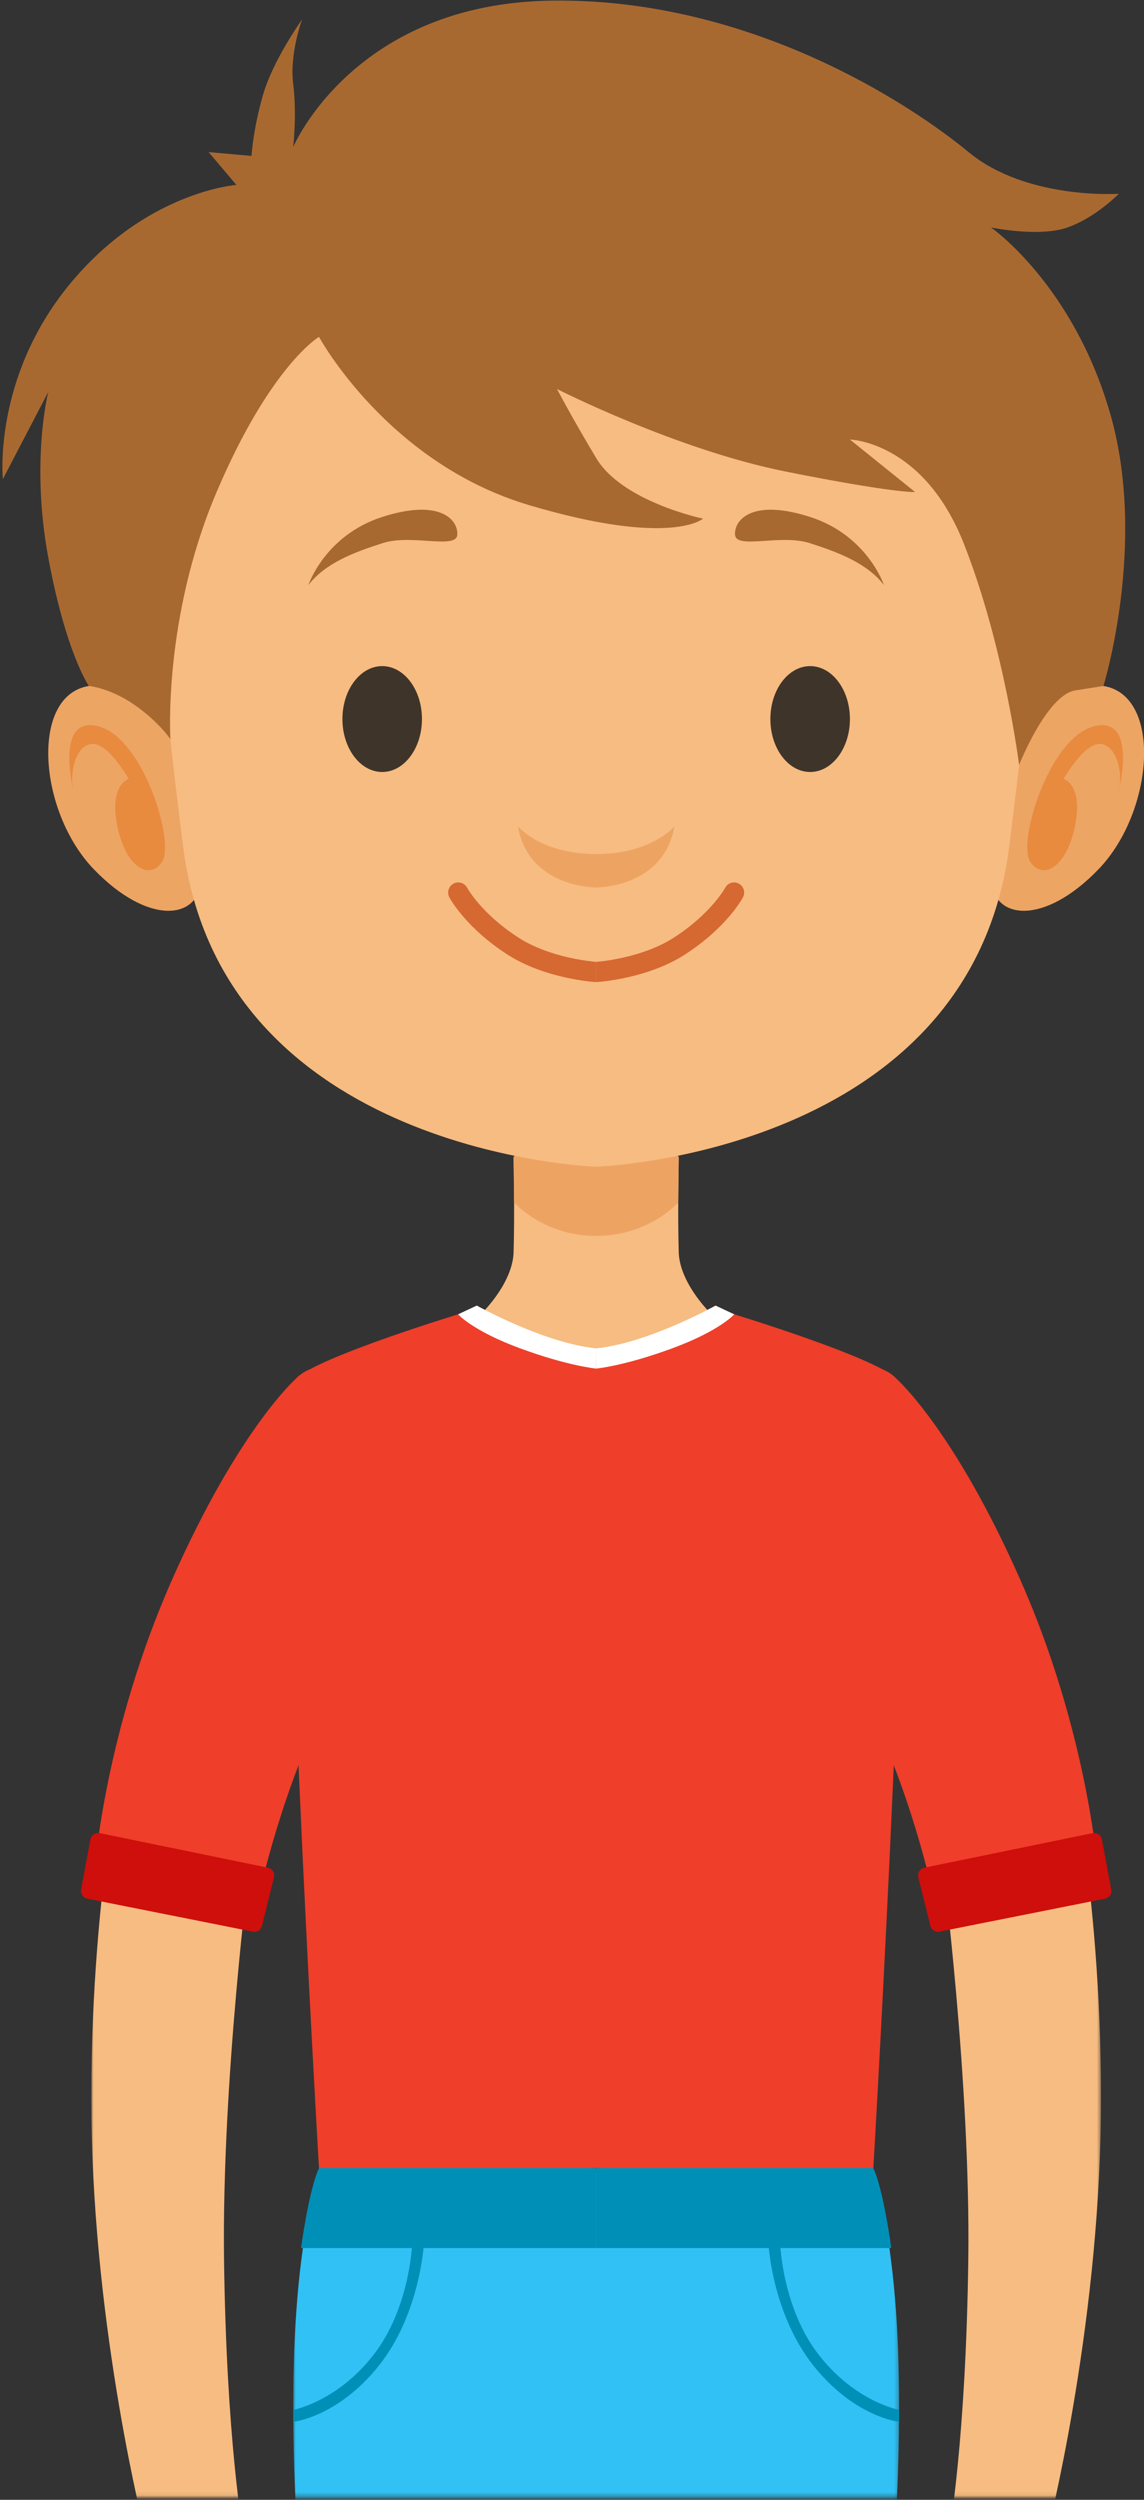 <?xml version="1.0" encoding="UTF-8"?>
<svg width="281px" height="614px" viewBox="0 0 281 614" version="1.1" xmlns="http://www.w3.org/2000/svg" xmlns:xlink="http://www.w3.org/1999/xlink">
    <rect x="0" y="0" width="281" height="614" fill="#333333" stroke="none"/>
    <!-- Generator: sketchtool 61.2 (101010) - https://sketch.com -->
    <title>3AE48A66-089E-4625-AEB9-8BC29F5A9EA9</title>
    <desc>Created with sketchtool.</desc>
    <defs>
        <path d="M17.353,0.152 C22.751,0.073 28.193,1.502 31.984,4.434 C33.532,5.635 34.549,7.063 35.035,8.557 C35.958,11.419 34.941,14.54 31.984,16.832 C28.193,19.769 22.751,21.193 17.353,21.119 C12.233,21.044 7.153,19.615 3.561,16.832 C0.599,14.54 -0.418,11.419 0.51,8.557 C0.996,7.063 2.013,5.635 3.561,4.434" id="path-1"></path>
        <path d="M18.74,0.152 C23.86,0.222 28.941,1.651 32.533,4.434 C34.08,5.635 35.098,7.063 35.584,8.557 C36.507,11.419 35.489,14.54 32.533,16.832 C28.941,19.615 23.86,21.044 18.74,21.119 C13.337,21.193 7.9,19.769 4.11,16.832 C1.153,14.54 0.131,11.419 1.058,8.557 C1.545,7.063 2.562,5.635 4.11,4.434" id="path-3"></path>
        <polygon id="path-5" points="0.91 0.011 149.737 0.011 149.737 102.672 0.91 102.672"></polygon>
        <polygon id="path-7" points="0.942 0.104 39.92 0.104 39.92 185.913 0.942 185.913"></polygon>
        <polygon id="path-9" points="0.53 0.104 39.508 0.104 39.508 185.913 0.53 185.913"></polygon>
    </defs>
    <g id="Desktop" stroke="none" stroke-width="1" fill="none" fill-rule="evenodd">
        <g id="1.0-Anaphylaxis" transform="translate(-497, -1670)">
            <g transform="translate(-1, 0)" id="BOY">
                <g transform="translate(255, 1670)">
                    <g id="1-0_Boy" transform="translate(243, 0)">
                        <g id="BOY-GRAPHIC">
                            <path d="M43.832,181.235 C43.832,181.235 36.316,166.158 21.829,168.489 C7.347,170.816 9.416,199.274 22.96,213.414 C36.499,227.553 49.215,225.99 49.443,215.587 C49.671,205.183 43.832,181.235 43.832,181.235" id="Fill-1" fill="#EDA564"></path>
                            <path d="M18.069,194.263 C18.069,194.263 13.271,175.47 24.275,178.422 C35.279,181.374 43.039,207.018 39.794,211.717 C36.549,216.415 30.754,212.788 28.785,202.722 C26.815,192.651 31.613,191.311 31.613,191.311 C31.613,191.311 26.671,182.584 22.722,182.718 C18.773,182.852 16.937,189.431 18.069,194.263" id="Fill-3" fill="#E88B3F"></path>
                            <path d="M249.038,181.235 C249.038,181.235 256.554,166.158 271.041,168.489 C285.523,170.816 283.454,199.274 269.915,213.414 C256.371,227.553 243.66,225.99 243.427,215.587 C243.199,205.183 249.038,181.235 249.038,181.235" id="Fill-5" fill="#EDA564"></path>
                            <path d="M274.804,194.263 C274.804,194.263 279.601,175.47 268.597,178.422 C257.588,181.374 249.829,207.018 253.078,211.717 C256.318,216.415 262.118,212.788 264.088,202.722 C266.057,192.651 261.26,191.311 261.26,191.311 C261.26,191.311 266.196,182.584 270.15,182.718 C274.094,182.852 275.93,189.431 274.804,194.263" id="Fill-7" fill="#E88B3F"></path>
                            <path d="M166.722,307.648 C166.424,298.137 166.722,284.082 166.722,284.082 L146.435,286.562 L126.149,284.082 C126.149,284.082 126.447,298.137 126.149,307.648 C125.851,317.158 113.622,328.941 105.862,330.802 C129.726,338.447 146.435,339.484 146.435,339.484 C146.435,339.484 163.14,338.447 187.009,330.802 C179.249,328.941 167.02,317.158 166.722,307.648" id="Fill-9" fill="#F7BC81"></path>
                            <path d="M166.129,282.478 L146.437,282.478 L126.741,282.478 L126.151,284.572 L126.28,295.348 C126.28,295.348 133.434,303.563 146.437,303.563 C159.436,303.563 166.59,295.348 166.59,295.348 L166.724,284.572 L166.129,282.478 Z" id="Fill-11" fill="#EDA462"></path>
                            <path d="M146.436,52.618 C24.266,52.618 35.865,134.335 44.939,207.597 C54.346,283.564 146.436,286.561 146.436,286.561 C146.436,286.561 238.527,283.564 247.934,207.597 C257.008,134.335 268.607,52.618 146.436,52.618" id="Fill-13" fill="#F7BC81"></path>
                            <path d="M103.646,176.61 C103.646,183.789 99.275,189.614 93.877,189.614 C88.484,189.614 84.108,183.789 84.108,176.61 C84.108,169.427 88.484,163.607 93.877,163.607 C99.275,163.607 103.646,169.427 103.646,176.61" id="Fill-15" fill="#3F342A"></path>
                            <path d="M127.212,202.945 C127.212,202.945 132.793,209.767 146.436,209.767 L146.436,217.983 C146.436,217.983 129.846,218.142 127.212,202.945" id="Fill-17" fill="#EDA462"></path>
                            <path d="M75.739,143.72 C75.739,143.72 79.767,131.526 93.877,126.976 C107.987,122.427 112.536,127.596 112.328,131.317 C112.119,135.038 101.17,131.109 94.036,133.386 C86.901,135.658 79.871,138.347 75.739,143.72" id="Fill-19" fill="#A86931"></path>
                            <path d="M146.436,236.252 C145.251,236.158 135.035,235.245 127.355,230.299 C118.222,224.41 114.784,218.124 114.749,218.059 C114.109,216.859 112.621,216.382 111.4,217.032 C110.194,217.672 109.733,219.166 110.363,220.376 C110.522,220.679 114.352,227.818 124.671,234.471 C133.865,240.395 145.856,241.189 146.362,241.218 C146.387,241.223 146.412,241.223 146.436,241.223 L146.436,236.252 Z" id="Fill-21" fill="#D66832"></path>
                            <g id="Group-25" transform="translate(78.172, 193.183)">
                                <mask id="mask-2" fill="white">
                                    <use xlink:href="#path-1"></use>
                                </mask>
                                <g id="Clip-24"></g>
                                <path d="M31.984,16.832 C28.193,19.769 22.751,21.193 17.353,21.119 C12.233,21.044 7.153,19.615 3.561,16.832 C0.599,14.54 -0.418,11.419 0.51,8.557 C0.996,7.063 2.013,5.635 3.561,4.434 C7.153,1.651 12.233,0.222 17.353,0.152 C22.751,0.073 28.193,1.502 31.984,4.434 C33.532,5.635 34.549,7.063 35.035,8.557 C35.958,11.419 34.941,14.54 31.984,16.832" id="Fill-23" mask="url(#mask-2)"></path>
                            </g>
                            <path d="M189.227,176.61 C189.227,183.789 193.598,189.614 198.996,189.614 C204.389,189.614 208.765,183.789 208.765,176.61 C208.765,169.427 204.389,163.607 198.996,163.607 C193.598,163.607 189.227,169.427 189.227,176.61" id="Fill-26" fill="#3F342A"></path>
                            <path d="M165.661,202.945 C165.661,202.945 160.08,209.767 146.436,209.767 L146.436,217.983 C146.436,217.983 163.027,218.142 165.661,202.945" id="Fill-28" fill="#EDA462"></path>
                            <path d="M217.134,143.72 C217.134,143.72 213.106,131.526 198.996,126.976 C184.886,122.427 180.337,127.596 180.545,131.317 C180.753,135.038 191.703,131.109 198.837,133.386 C205.971,135.658 213.002,138.347 217.134,143.72" id="Fill-30" fill="#A86931"></path>
                            <path d="M146.436,236.252 C147.622,236.158 157.837,235.245 165.517,230.299 C174.651,224.41 178.089,218.124 178.124,218.059 C178.764,216.859 180.252,216.382 181.473,217.032 C182.678,217.672 183.14,219.166 182.51,220.376 C182.351,220.679 178.521,227.818 168.201,234.471 C159.008,240.395 147.017,241.189 146.511,241.218 C146.486,241.223 146.461,241.223 146.436,241.223 L146.436,236.252 Z" id="Fill-32" fill="#D66832"></path>
                            <g id="Group-36" transform="translate(178.605, 193.183)">
                                <mask id="mask-4" fill="white">
                                    <use xlink:href="#path-3"></use>
                                </mask>
                                <g id="Clip-35"></g>
                                <path d="M4.11,16.832 C7.9,19.769 13.337,21.193 18.74,21.119 C23.86,21.044 28.941,19.615 32.533,16.832 C35.489,14.54 36.507,11.419 35.584,8.557 C35.098,7.063 34.08,5.635 32.533,4.434 C28.941,1.651 23.86,0.222 18.74,0.152 C13.337,0.073 7.9,1.502 4.11,4.434 C2.562,5.635 1.545,7.063 1.058,8.557 C0.131,11.419 1.153,14.54 4.11,16.832" id="Fill-34" mask="url(#mask-4)"></path>
                            </g>
                            <path d="M78.352,82.737 C78.352,82.737 95.141,113.744 129.984,124.079 C164.832,134.418 172.69,127.388 172.69,127.388 C172.69,127.388 152.845,123.255 146.435,112.504 C140.025,101.753 136.825,95.552 136.825,95.552 C136.825,95.552 166.072,110.435 192.947,115.813 C219.822,121.186 224.783,120.854 224.783,120.854 L208.764,107.955 C208.764,107.955 226.847,108.371 236.77,133.589 C246.692,158.808 250.319,187.88 250.319,187.88 C250.319,187.88 257.136,170.695 264.087,169.588 L271.042,168.487 C271.042,168.487 281.838,133.589 272.739,101.753 C263.645,69.922 243.423,55.862 243.423,55.862 C243.423,55.862 255.216,58.342 262.221,55.862 C269.226,53.381 274.808,47.596 274.808,47.596 C274.808,47.596 252.175,49.144 237.911,37.361 C223.647,25.578 184.265,-0.468 135.585,0.152 C86.9,0.772 72.017,36.121 72.017,36.121 C72.017,36.121 72.949,28.059 72.017,20.617 C71.089,13.175 74.19,4.805 74.19,4.805 C74.19,4.805 67.055,14.728 64.575,23.41 C62.094,32.092 61.787,38.294 61.787,38.294 L51.244,37.361 L58.066,45.423 C58.066,45.423 35.839,46.976 17.026,69.922 C-1.782,92.868 0.699,117.674 0.699,117.674 L11.852,96.276 C11.852,96.276 7.496,113.333 11.852,136.899 C16.203,160.465 21.829,168.487 21.829,168.487 C21.829,168.487 26.954,168.938 32.947,173.071 C38.94,177.209 41.857,181.55 41.857,181.55 C41.857,181.55 39.977,151.941 53.204,120.854 C66.435,89.767 78.352,82.737 78.352,82.737" id="Fill-37" fill="#A86931"></path>
                            <g id="Group-41" transform="translate(71.111, 510.653)">
                                <mask id="mask-6" fill="white">
                                    <use xlink:href="#path-5"></use>
                                </mask>
                                <g id="Clip-40"></g>
                                <path d="M143.406,22.972 C127.774,-28.69 75.323,22.972 75.323,22.972 C75.323,22.972 22.873,-28.69 7.24,22.972 C-8.393,74.628 9.85,184.242 9.85,184.242 L65.664,184.242 L75.323,128.244 L84.983,184.242 L140.797,184.242 C140.797,184.242 159.039,74.628 143.406,22.972" id="Fill-39" fill="#31C1F4" mask="url(#mask-6)"></path>
                            </g>
                            <g id="Group-44" transform="translate(21.499, 427.412)">
                                <mask id="mask-8" fill="white">
                                    <use xlink:href="#path-7"></use>
                                </mask>
                                <g id="Clip-43"></g>
                                <path d="M39.92,29.832 C39.92,29.832 32.95,83.637 33.53,127.628 C34.111,171.629 38.179,194.421 38.179,194.421 L14.052,194.421 C14.052,194.421 1.56,145.568 0.969,92.458 C0.384,39.343 9.399,0.104 9.399,0.104 L39.92,28.348 L39.92,29.832 Z" id="Fill-42" fill="#F7BC81" mask="url(#mask-8)"></path>
                            </g>
                            <path d="M104.113,551.204 C104.113,551.204 103.185,568.355 93.054,581.051 C82.923,593.747 72.039,594.833 72.039,594.833 L72.039,591.901 C72.039,591.901 82.735,589.942 91.71,578.446 C100.685,566.946 101.221,551.204 101.221,551.204 L104.113,551.204 Z" id="Fill-45" fill="#0090B7"></path>
                            <path d="M72.691,338.629 C72.691,338.629 58.636,350.928 42.199,388.137 C25.767,425.347 23.287,458.835 23.287,458.835 L63.284,467.21 C63.284,467.21 67.938,443.331 79.408,419.458 C90.884,395.579 103.595,369.533 98.326,351.241 C93.052,332.943 77.722,333.122 72.691,338.629" id="Fill-47" fill="#EF3E2A"></path>
                            <g id="Group-51" transform="translate(230.921, 427.412)">
                                <mask id="mask-10" fill="white">
                                    <use xlink:href="#path-9"></use>
                                </mask>
                                <g id="Clip-50"></g>
                                <path d="M0.53,29.832 C0.53,29.832 7.5,83.637 6.92,127.628 C6.339,171.629 2.271,194.421 2.271,194.421 L26.403,194.421 C26.403,194.421 38.89,145.568 39.48,92.458 C40.066,39.343 31.051,0.104 31.051,0.104 L0.53,28.348 L0.53,29.832 Z" id="Fill-49" fill="#F7BC81" mask="url(#mask-10)"></path>
                            </g>
                            <path d="M220.179,338.629 C214.806,333.256 179.333,322.505 179.333,322.505 L146.435,333.886 L113.537,322.505 C113.537,322.505 78.064,333.256 72.691,338.629 C67.318,344.002 78.352,532.53 78.352,532.53 L146.435,532.53 L214.518,532.53 C214.518,532.53 225.552,344.002 220.179,338.629" id="Fill-52" fill="#EF3E2A"></path>
                            <path d="M188.757,551.204 C188.757,551.204 189.685,568.355 199.816,581.051 C209.946,593.747 220.831,594.833 220.831,594.833 L220.831,591.901 C220.831,591.901 210.135,589.942 201.16,578.446 C192.185,566.946 191.649,551.204 191.649,551.204 L188.757,551.204 Z" id="Fill-54" fill="#0090B7"></path>
                            <path d="M220.179,338.629 C220.179,338.629 234.234,350.928 250.671,388.137 C267.102,425.347 269.583,458.835 269.583,458.835 L229.585,467.21 C229.585,467.21 224.932,443.331 213.461,419.458 C201.986,395.579 189.275,369.533 194.544,351.241 C199.818,332.943 215.148,333.122 220.179,338.629" id="Fill-56" fill="#EF3E2A"></path>
                            <path d="M117.114,320.668 C117.114,320.668 133.457,329.842 146.435,331.186 L146.435,336.147 C146.435,336.147 139.564,335.527 127.781,331.186 C115.998,326.845 112.525,322.817 112.525,322.817 L117.114,320.668 Z" id="Fill-58" fill="#FFFFFF"></path>
                            <path d="M175.758,320.668 C175.758,320.668 159.411,329.842 146.437,331.186 L146.437,336.147 C146.437,336.147 153.303,335.527 165.086,331.186 C176.869,326.845 180.347,322.817 180.347,322.817 L175.758,320.668 Z" id="Fill-60" fill="#FFFFFF"></path>
                            <path d="M24.498,450.247 L65.81,458.741 C66.887,458.959 67.561,460.036 67.299,461.102 L64.352,473.009 C64.099,474.017 63.106,474.647 62.094,474.443 L21.437,466.342 C20.4,466.133 19.72,465.131 19.914,464.089 L22.211,451.79 C22.404,450.724 23.441,450.029 24.498,450.247" id="Fill-62" fill="#CE0F0B"></path>
                            <path d="M268.372,450.247 L227.06,458.741 C225.983,458.959 225.308,460.036 225.571,461.102 L228.518,473.009 C228.771,474.017 229.764,474.647 230.776,474.443 L271.433,466.342 C272.47,466.133 273.15,465.131 272.956,464.089 L270.664,451.79 C270.466,450.724 269.434,450.029 268.372,450.247" id="Fill-64" fill="#CE0F0B"></path>
                            <path d="M78.352,532.532 L146.435,532.532 L146.435,552.169 L73.947,552.169 C73.947,552.169 75.847,537.905 78.352,532.532" id="Fill-66" fill="#0090B7"></path>
                            <path d="M214.52,532.532 L146.437,532.532 L146.437,552.169 L218.926,552.169 C218.926,552.169 217.026,537.905 214.52,532.532" id="Fill-68" fill="#0090B7"></path>
                        </g>
                    </g>
                </g>
            </g>
        </g>
    </g>
</svg>